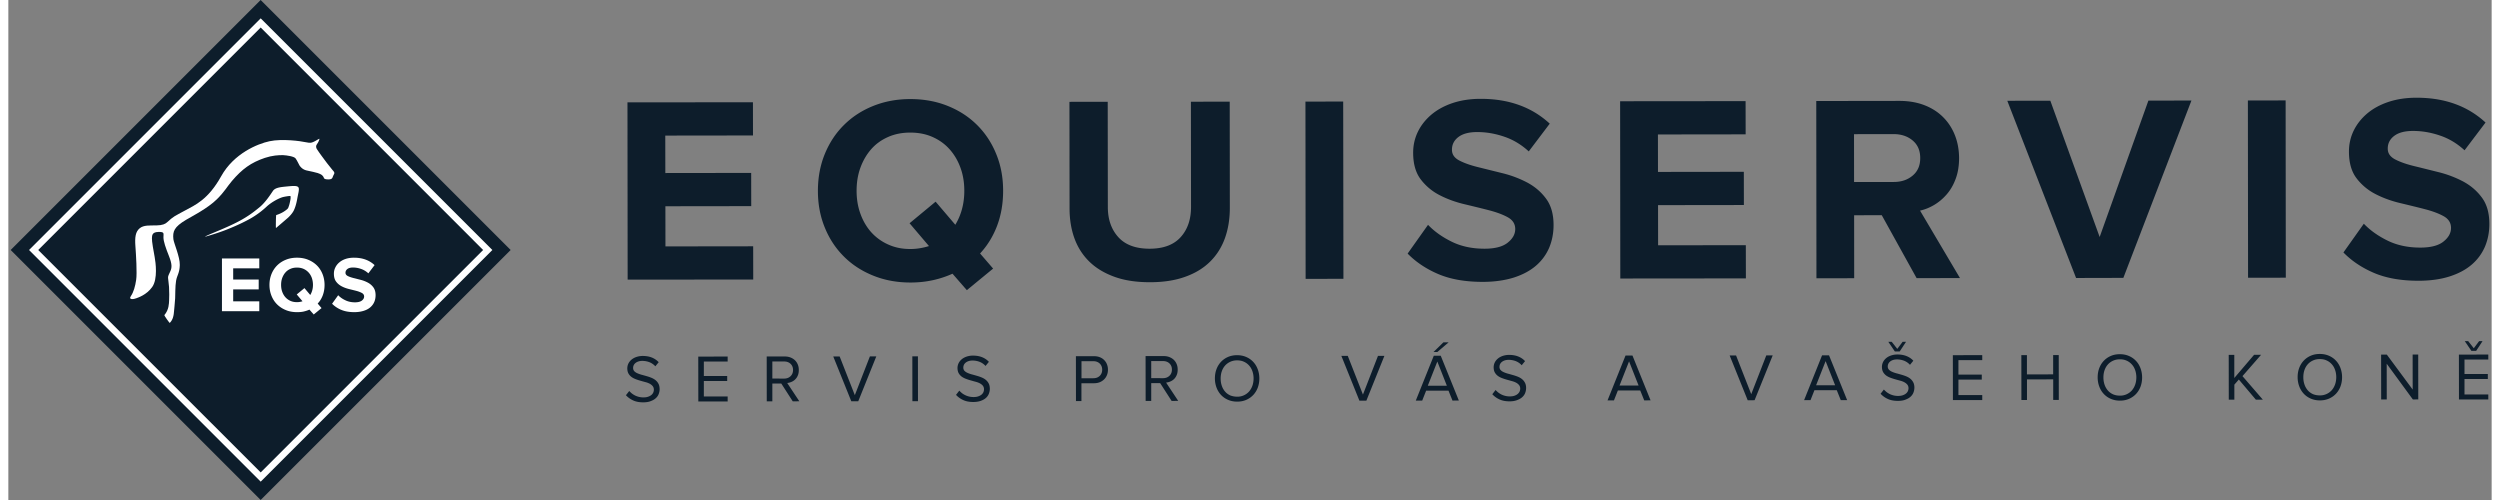 <svg xmlns="http://www.w3.org/2000/svg" xml:space="preserve" id="Vrstva_1" x="0" y="0" enable-background="new 0 0 422.36 85.04" version="1.1" viewBox="0 0 422.36 85.04" width="230" height="46"><rect x="0" y="0" width="422.36" height="85.04" fill="#808080" stroke="none"/><style>.st0{fill:#0D1D2B;}
	.st1{fill:#FFFFFF;}</style><path d="M12.85 12.45H72.98V72.58H12.85z" class="st0" transform="rotate(-45.001 42.918 42.52)"/><path d="M36.33 52.93v-8.97h6.35v1.68h-4.44v1.9h4.34v1.68h-4.34v2.03h4.44v1.68h-6.35zM49.09 53.09c-.67 0-1.3-.11-1.87-.34-.57-.23-1.07-.55-1.49-.96-.42-.41-.74-.9-.97-1.47-.23-.57-.35-1.19-.35-1.86 0-.67.12-1.29.35-1.86.23-.57.56-1.06.97-1.47.42-.41.91-.73 1.49-.96.57-.23 1.2-.34 1.87-.34.68 0 1.31.11 1.88.34.57.23 1.07.55 1.49.96.42.41.74.9.97 1.47.23.57.35 1.19.35 1.86 0 .64-.1 1.22-.3 1.76-.2.54-.49 1.01-.87 1.41l.66.77-1.33 1.09-.73-.83c-.31.14-.65.25-1 .33s-.73.1-1.12.1zm0-1.7c.31 0 .63-.05.94-.15l-.98-1.16L50.36 49l.99 1.17c.3-.5.46-1.08.46-1.72 0-.42-.07-.81-.19-1.17-.13-.36-.31-.67-.55-.93-.24-.26-.52-.47-.86-.62-.34-.15-.71-.22-1.12-.22-.41 0-.79.07-1.12.22-.34.15-.62.35-.85.62-.23.26-.41.58-.54.93-.13.36-.19.75-.19 1.17 0 .42.06.81.19 1.17.13.36.31.67.54.93.23.26.52.47.85.62.33.15.7.22 1.12.22zM58.85 53.09c-.87 0-1.61-.13-2.23-.39-.62-.26-1.14-.61-1.56-1.04l1.04-1.45c.31.33.71.62 1.2.85.48.24 1.04.36 1.65.36.53 0 .92-.1 1.18-.3.26-.2.38-.43.38-.69 0-.26-.13-.46-.38-.6-.26-.14-.57-.26-.95-.36-.38-.1-.8-.2-1.24-.31-.45-.11-.86-.26-1.24-.46s-.7-.46-.95-.8c-.26-.34-.38-.79-.38-1.35 0-.38.08-.73.24-1.05.16-.33.38-.62.68-.87.29-.25.65-.45 1.07-.59.42-.14.9-.21 1.43-.21 1.43 0 2.59.42 3.5 1.26l-1.06 1.4c-.37-.34-.78-.59-1.24-.75a4.12 4.12 0 0 0-1.37-.24c-.41 0-.73.08-.95.25-.22.17-.33.38-.33.65 0 .23.13.41.38.54.25.13.57.24.95.34.38.09.79.2 1.23.31.44.11.85.27 1.23.47.38.2.7.47.95.81.25.34.38.79.38 1.34 0 .41-.07.79-.22 1.14-.15.35-.37.65-.67.91-.3.26-.67.46-1.12.6-.48.15-1 .23-1.6.23zM33.44 40.27c-.01.01 2.12-.59 3.65-1.2 1.59-.63 2.91-1.24 4.12-1.92a14.85 14.85 0 0 0 2.72-2.01c.86-.8 2.13-1.45 2.77-1.62.3-.08 1.15-.22 1.27-.18.04.02.05.3.02.51-.03.23-.16.85-.24 1.08s-.13.4-.19.49c-.05.07-.17.2-.44.39s-.68.48-1.56.77c-.05.02-.09 2.22-.04 2.2.06-.04 1.79-1.53 2.02-1.73.23-.2.75-.74.99-1.22s.45-1.14.61-2.05c.16-.92.42-1.69.16-1.96s-.96-.2-1.99-.1c-1.02.1-1.92.18-2.31.75-.39.57-1.25 1.93-2.27 2.77-1.03.84-2.17 1.77-4.49 2.88s-4.58 1.91-4.8 2.15z" class="st1"/><path d="M27.45 54.93s.35-.33.52-.83c.17-.5.19-.97.2-1.07.01-.1.17-1.71.2-2.29.03-.58 0-2.07.16-3s.59-1.27.63-2.66c.04-1.38-1.02-3.73-1.09-4.4-.14-1.33.13-2.07 2.12-3.27.95-.57 3.68-1.94 5.28-3.52 1.33-1.32 1.71-2.11 2.56-3.11 1.72-2.02 3.23-3.13 5.61-3.93 1.2-.4 2.36-.49 3.12-.46.58.03 1.84.2 2.1.56.26.36.58 1.07.66 1.19.08.12.45.68 1.2.85.75.16 1.6.34 1.89.44.29.1.58.22.69.32s.27.25.31.36.06.22.16.28c.1.06.11.08.36.11.53.07.88-.04.97-.23.18-.41.17-.46.28-.63.17-.25.03-.43-.27-.75-.27-.3-1.59-2.01-1.81-2.35-.23-.34-.73-.98-.85-1.22s-.18-.52.04-.8c.22-.29.4-.71.42-.87.02-.15-.28.12-.78.37s-.69.36-1.54.17c-.84-.19-4-.63-6.16-.17-2.03.43-6.07 2.07-8.23 5.95-2.22 3.99-4.42 4.9-6.2 5.86-1.77.96-1.84.92-3.03 2-.27.24-.7.49-1.8.51-1.1.02-2.16-.09-2.85.5-.7.59-.82 1.53-.71 3.02.11 1.49.3 4.61.13 5.74-.16 1.08-.43 2.07-.9 2.76-.47.68.52.54.92.37.27-.11 1.74-.55 2.71-1.92s.58-4.2.42-5.07c-.17-.88-.5-2.76-.47-3.2.03-.44-.03-1.06 1.07-1.09 1.1-.03.89.22.89.9-.01.69.38 1.8.94 3.21.56 1.41.49 1.97.24 2.55s-.41.8-.4 1.13c.01.33.12.83.17 1.57s.04 1.9.01 2.33c-.03.43 0 1.52-.81 2.46-.04.07.88 1.35.92 1.33z" class="st1"/><path d="m42.92 81.92-39.4-39.4 39.4-39.4 39.4 39.4-39.4 39.4zM5.08 42.52l37.84 37.83 37.83-37.83L42.92 4.68 5.08 42.52z" class="st1"/><path d="m105.33 47.56-.03-30.15 21.34-.02.01 5.65-14.92.02.01 6.37 14.6-.02.01 5.65-14.6.02.01 6.83 14.92-.02.01 5.65-21.36.02zM153.43 48.05c-2.26 0-4.36-.38-6.28-1.15-1.93-.77-3.6-1.84-5-3.23-1.4-1.38-2.5-3.03-3.28-4.95-.79-1.91-1.18-4-1.18-6.26s.39-4.35 1.17-6.26c.78-1.91 1.87-3.57 3.27-4.95 1.4-1.39 3.06-2.47 4.99-3.24 1.93-.77 4.02-1.16 6.28-1.16 2.29 0 4.4.38 6.33 1.15 1.93.77 3.6 1.84 5 3.23 1.4 1.38 2.5 3.03 3.28 4.95.79 1.91 1.18 4 1.18 6.26 0 2.14-.33 4.11-1.01 5.92-.68 1.81-1.65 3.39-2.91 4.75l2.22 2.57-4.47 3.67-2.44-2.8c-1.05.48-2.18.85-3.37 1.11-1.2.26-2.46.39-3.78.39zm-.01-5.7c1.05 0 2.11-.17 3.16-.5l-3.3-3.88 4.43-3.67 3.35 3.93c1.02-1.69 1.53-3.62 1.53-5.79 0-1.42-.22-2.73-.66-3.93-.44-1.2-1.06-2.25-1.86-3.14-.8-.89-1.76-1.58-2.9-2.08-1.13-.5-2.39-.74-3.78-.74-1.39 0-2.64.25-3.77.75s-2.09 1.19-2.87 2.08c-.78.89-1.39 1.94-1.83 3.14-.44 1.21-.65 2.52-.65 3.93 0 1.42.22 2.73.66 3.93.44 1.21 1.05 2.24 1.83 3.12a8.52 8.52 0 0 0 2.87 2.08c1.14.52 2.4.78 3.79.77zM194.13 48c-2.29 0-4.29-.3-6-.92-1.71-.62-3.13-1.47-4.26-2.57-1.13-1.1-1.98-2.42-2.54-3.95-.56-1.54-.84-3.24-.84-5.11l-.02-18.13 6.51-.01.02 17.9c0 2.11.6 3.82 1.79 5.13s2.96 1.96 5.31 1.96c2.35 0 4.11-.66 5.29-1.97s1.76-3.02 1.76-5.13l-.02-17.9 6.6-.01.02 18.08c0 1.87-.28 3.58-.83 5.13-.56 1.55-1.4 2.89-2.53 4-1.13 1.12-2.55 1.98-4.25 2.58-1.72.62-3.71.92-6.01.92zM220.64 47.43l-.03-30.15 6.42-.01.04 30.15-6.43.01zM250.75 47.94c-2.92 0-5.42-.43-7.51-1.31-2.08-.88-3.83-2.05-5.25-3.5l3.47-4.89c1.06 1.11 2.4 2.07 4.03 2.87 1.63.8 3.48 1.19 5.56 1.19 1.78 0 3.1-.34 3.95-1.02.86-.68 1.29-1.45 1.29-2.33 0-.87-.43-1.54-1.29-2.01-.86-.47-1.93-.86-3.21-1.19-1.28-.33-2.68-.67-4.18-1.03-1.51-.36-2.9-.87-4.18-1.53a9.37 9.37 0 0 1-3.21-2.68c-.86-1.13-1.29-2.64-1.29-4.53 0-1.26.26-2.44.79-3.54s1.29-2.07 2.27-2.91c.99-.84 2.19-1.51 3.61-1.99s3.02-.73 4.8-.73c4.79-.01 8.71 1.4 11.76 4.22l-3.57 4.72c-1.24-1.14-2.62-1.98-4.16-2.5-1.54-.53-3.07-.79-4.61-.79-1.39 0-2.45.28-3.19.84-.74.56-1.11 1.29-1.1 2.19 0 .78.43 1.39 1.29 1.83.86.44 1.92.81 3.2 1.12 1.28.32 2.66.66 4.15 1.03 1.49.37 2.87.9 4.15 1.57 1.28.68 2.35 1.58 3.2 2.73.86 1.14 1.29 2.65 1.29 4.51 0 1.38-.25 2.66-.74 3.84a8.333 8.333 0 0 1-2.23 3.05c-.99.86-2.25 1.54-3.77 2.03-1.53.48-3.3.74-5.32.74zM274.16 47.37l-.03-30.15 21.34-.02.01 5.65-14.92.02.01 6.37 14.6-.02.01 5.65-14.6.02.01 6.83 14.92-.02.01 5.65-21.36.02zM324.56 47.31l-5.93-10.71-4.7.01.01 10.71-6.42.01-.03-30.15 14.13-.02c1.57 0 2.98.24 4.24.72 1.25.48 2.32 1.16 3.19 2.03.88.87 1.55 1.9 2.02 3.09s.7 2.48.71 3.86c0 1.33-.19 2.5-.57 3.53-.38 1.03-.88 1.91-1.52 2.65s-1.35 1.34-2.14 1.81-1.59.79-2.41.97l6.79 11.47-7.37.02zm-3.9-16.36c1.3 0 2.37-.36 3.23-1.09.86-.72 1.29-1.72 1.28-2.99 0-1.27-.43-2.26-1.29-2.98-.86-.72-1.94-1.08-3.23-1.08l-6.74.01.01 8.14 6.74-.01zM351.68 47.28l-11.7-30.14 7.32-.01 8.39 23.18 8.29-23.2 7.32-.01-11.58 30.16-8.04.02zM380.93 47.24l-.03-30.15 6.42-.01.03 30.15-6.42.01zM409.91 47.75c-2.92 0-5.42-.43-7.51-1.31-2.08-.88-3.83-2.05-5.25-3.5l3.47-4.89c1.06 1.11 2.4 2.07 4.03 2.87 1.63.8 3.48 1.19 5.56 1.19 1.78 0 3.1-.34 3.95-1.02.86-.68 1.29-1.45 1.29-2.33 0-.87-.43-1.54-1.29-2.01-.86-.47-1.93-.86-3.21-1.19-1.28-.33-2.68-.67-4.18-1.03-1.51-.36-2.9-.87-4.18-1.53a9.37 9.37 0 0 1-3.21-2.68c-.86-1.13-1.29-2.64-1.29-4.53 0-1.26.26-2.44.79-3.54s1.29-2.07 2.27-2.91c.98-.84 2.19-1.51 3.61-1.99s3.02-.73 4.8-.73c4.79-.01 8.71 1.4 11.76 4.22l-3.57 4.72c-1.24-1.14-2.62-1.98-4.16-2.5-1.54-.53-3.07-.79-4.61-.79-1.39 0-2.45.28-3.19.84-.74.56-1.11 1.29-1.1 2.19 0 .78.43 1.39 1.29 1.83.86.44 1.92.81 3.2 1.12 1.28.31 2.66.66 4.15 1.03 1.49.37 2.87.9 4.15 1.57 1.28.68 2.35 1.58 3.2 2.73.86 1.14 1.29 2.65 1.29 4.51 0 1.38-.25 2.66-.74 3.84a8.333 8.333 0 0 1-2.23 3.05c-.99.86-2.25 1.54-3.77 2.03-1.54.49-3.31.74-5.32.74zM107.97 68.43c-.67 0-1.25-.11-1.73-.34-.48-.22-.88-.52-1.2-.87l.56-.72c.12.14.27.27.43.41.17.13.35.25.55.35a3.215 3.215 0 0 0 1.41.33c.34 0 .63-.04.86-.13.23-.08.41-.19.55-.31.14-.13.24-.27.3-.42.06-.16.09-.31.09-.45 0-.24-.07-.45-.2-.61-.13-.16-.3-.29-.51-.41-.21-.11-.45-.2-.72-.27-.27-.07-.55-.15-.83-.23-.29-.08-.56-.17-.83-.27-.27-.1-.51-.23-.72-.38a1.89 1.89 0 0 1-.51-.58c-.13-.23-.19-.51-.2-.86 0-.31.07-.6.2-.86s.32-.48.55-.67c.23-.19.51-.33.83-.44.32-.1.67-.16 1.04-.16.59 0 1.11.09 1.56.27.45.18.84.45 1.16.79l-.57.7a2.67 2.67 0 0 0-1.01-.7 3.45 3.45 0 0 0-1.2-.22c-.46 0-.83.11-1.13.33-.29.22-.44.52-.44.88 0 .21.07.39.19.53.13.14.3.26.51.35.21.1.45.18.72.26.27.07.55.15.83.23.29.08.56.17.83.28.27.11.51.24.72.41.21.17.38.37.51.62.13.24.19.54.2.9 0 .27-.05.55-.15.82-.1.27-.26.51-.49.72-.22.21-.52.38-.87.51-.34.14-.78.21-1.29.21zM117.35 68.28l-.01-7.63 5-.01v.85h-4.05v2.46h3.97v.85h-3.97v2.63h4.05v.85h-4.99zM133.41 68.26l-1.95-3.03h-1.52v3.03h-.95l-.01-7.63h3.06c.35 0 .67.05.96.16.29.11.54.26.76.46.21.2.38.44.5.73.12.28.18.6.18.95 0 .34-.05.65-.16.91a1.96 1.96 0 0 1-1.06 1.1c-.24.11-.49.17-.75.2l2.06 3.11-1.12.01zm-1.47-3.87c.46 0 .82-.14 1.1-.41.28-.27.42-.62.42-1.05 0-.43-.14-.78-.42-1.05-.28-.27-.65-.4-1.1-.4h-2v2.9l2 .01zM143.37 68.25l-3.07-7.62h1.09l2.58 6.58 2.56-6.59h1.09l-3.07 7.63h-1.18zM153.76 68.24l-.01-7.63h.95l.01 7.63h-.95zM164.11 68.37c-.67 0-1.25-.11-1.73-.34-.48-.22-.88-.52-1.2-.87l.56-.72c.12.14.27.27.43.41a3.215 3.215 0 0 0 1.97.68c.34 0 .63-.04.86-.13.23-.08.41-.19.55-.31.14-.13.24-.27.3-.42.06-.16.09-.31.09-.45 0-.24-.07-.45-.19-.61-.13-.16-.3-.29-.51-.41-.21-.11-.45-.2-.72-.27-.27-.07-.55-.15-.83-.23-.29-.08-.56-.17-.83-.27-.27-.1-.51-.23-.72-.38a1.89 1.89 0 0 1-.51-.58c-.13-.23-.19-.51-.2-.86 0-.31.07-.6.2-.86s.32-.48.55-.67c.23-.19.51-.33.83-.44.32-.1.67-.16 1.04-.16.59 0 1.11.09 1.56.27.45.18.84.44 1.16.79l-.57.7a2.67 2.67 0 0 0-1.01-.7 3.45 3.45 0 0 0-1.2-.22c-.46 0-.83.11-1.13.33-.29.22-.44.52-.44.88 0 .21.07.39.19.53.13.14.3.26.51.35.21.1.45.18.72.26.27.07.55.15.83.23.29.08.56.17.83.28.27.11.51.24.72.41.21.17.38.37.51.62.13.24.19.54.2.9 0 .27-.05.55-.15.82-.1.27-.26.51-.48.72-.22.21-.52.38-.87.51-.38.14-.81.21-1.32.21zM181.58 68.21l-.01-7.63h3.06c.38 0 .72.06 1.02.18.3.12.55.29.75.5.2.21.36.45.46.73.11.28.16.57.16.89 0 .31-.05.61-.16.89s-.26.52-.47.73c-.21.21-.46.38-.75.5-.3.12-.63.18-1.01.18h-2.12v3.03h-.93zm2.94-3.88c.46 0 .82-.13 1.1-.4.28-.27.42-.62.42-1.05 0-.43-.14-.78-.42-1.05-.28-.27-.65-.4-1.1-.4h-2v2.9h2zM197.85 68.19l-1.95-3.03h-1.52v3.03h-.95l-.01-7.63h3.06c.35 0 .67.05.96.16.29.11.54.26.76.46.21.2.38.44.5.73.12.28.18.6.18.95 0 .34-.05.65-.16.91a1.96 1.96 0 0 1-1.06 1.1c-.24.11-.49.17-.75.2l2.06 3.11-1.12.01zm-1.47-3.87c.46 0 .82-.14 1.1-.41.28-.27.42-.62.42-1.05 0-.43-.14-.78-.42-1.05-.28-.27-.65-.4-1.1-.4h-2v2.9l2 .01zM209 68.31c-.56 0-1.08-.1-1.54-.3-.47-.2-.86-.47-1.2-.83-.33-.35-.59-.77-.77-1.25-.18-.48-.28-1-.28-1.57 0-.56.09-1.09.27-1.57.18-.48.44-.9.77-1.25s.73-.63 1.19-.83c.46-.2.98-.3 1.54-.3s1.08.1 1.54.3c.47.2.86.47 1.2.83s.59.77.77 1.25c.18.48.28 1 .28 1.57 0 .56-.09 1.09-.27 1.57-.18.48-.44.9-.77 1.25s-.73.63-1.19.83c-.46.2-.97.3-1.54.3zm0-.84a2.658 2.658 0 0 0 2.03-.89c.24-.28.43-.61.56-.98.13-.38.2-.79.2-1.23 0-.44-.07-.85-.2-1.23s-.32-.71-.57-.98c-.24-.27-.54-.49-.88-.64-.34-.16-.73-.23-1.15-.23-.43 0-.81.08-1.16.24-.35.16-.64.37-.89.65-.24.27-.43.6-.56.98-.13.38-.19.79-.19 1.24 0 .44.07.85.2 1.23s.32.7.56.98c.24.28.54.49.89.65.35.13.74.21 1.16.21zM229.79 68.15l-3.07-7.62h1.09l2.58 6.58 2.56-6.59h1.09l-3.07 7.63h-1.18zM245.62 68.13l-.68-1.69h-3.8l-.67 1.69h-1.09l3.06-7.63h1.18l3.08 7.62-1.08.01zm-2.58-6.64-1.62 4.11h3.24l-1.62-4.11zm0-1.62h-.65l1.69-1.65h.89l-1.93 1.65zM255.32 68.26c-.67 0-1.25-.11-1.73-.34-.48-.22-.88-.52-1.2-.87l.56-.72c.12.14.27.27.43.41.17.13.35.25.55.35a3.215 3.215 0 0 0 1.41.33c.34 0 .63-.04.86-.13.23-.08.41-.19.55-.32.14-.13.24-.27.3-.42.06-.16.09-.31.09-.45 0-.24-.07-.45-.2-.61-.13-.16-.3-.3-.51-.41-.21-.11-.45-.2-.72-.27-.27-.07-.55-.15-.83-.23-.29-.08-.56-.17-.83-.27-.27-.1-.51-.23-.72-.38a1.89 1.89 0 0 1-.51-.58c-.13-.23-.19-.51-.2-.86 0-.31.07-.6.2-.86s.32-.48.55-.67c.23-.19.51-.33.83-.44.32-.1.67-.16 1.04-.16.59 0 1.11.09 1.56.27.45.18.84.44 1.16.79l-.57.7a2.67 2.67 0 0 0-1.01-.7 3.45 3.45 0 0 0-1.2-.22c-.46 0-.83.11-1.13.33-.29.22-.44.52-.44.88 0 .21.07.39.2.53s.3.26.51.35c.21.1.45.18.72.26.27.07.55.15.83.23.29.08.56.17.84.28.27.11.51.24.72.41.21.17.38.37.51.62.13.24.2.54.2.9 0 .27-.05.55-.15.82-.1.27-.26.51-.49.72-.22.21-.52.38-.87.51-.37.15-.8.22-1.31.22zM278.23 68.1l-.68-1.69h-3.8l-.67 1.69h-1.09l3.06-7.63h1.18l3.08 7.62-1.08.01zm-2.58-6.64-1.62 4.11h3.24l-1.62-4.11zM295.83 68.08l-3.07-7.62h1.09l2.58 6.58 2.56-6.59h1.09L297 68.07l-1.17.01zM311.66 68.06l-.68-1.69h-3.8l-.67 1.69h-1.09l3.06-7.63h1.18l3.08 7.62-1.08.01zm-2.58-6.64-1.62 4.11h3.24l-1.62-4.11zM321.36 68.18c-.67 0-1.25-.11-1.73-.34-.48-.22-.88-.52-1.2-.87l.56-.72c.12.14.27.27.43.41.17.13.35.25.55.35a3.215 3.215 0 0 0 1.41.33c.34 0 .63-.04.86-.13.23-.08.41-.19.55-.31.14-.13.24-.27.3-.42.06-.16.09-.31.09-.45 0-.24-.07-.45-.2-.61-.13-.16-.3-.29-.51-.41-.21-.11-.45-.2-.72-.27-.27-.07-.55-.15-.83-.23-.29-.08-.56-.17-.83-.27-.27-.1-.51-.23-.72-.38a1.89 1.89 0 0 1-.51-.58c-.13-.23-.19-.51-.2-.86 0-.31.07-.6.2-.86s.32-.48.55-.67c.23-.19.51-.33.83-.44.32-.1.67-.16 1.04-.16.59 0 1.11.09 1.56.27.45.18.84.44 1.16.79l-.57.7a2.67 2.67 0 0 0-1.01-.7 3.45 3.45 0 0 0-1.2-.22c-.46 0-.83.11-1.13.33-.29.22-.44.52-.44.88 0 .21.07.39.2.53s.3.26.51.35c.21.1.45.18.72.26.27.07.55.15.83.23.29.08.56.17.84.28.27.11.51.24.72.41.21.17.38.37.51.62.13.24.2.54.2.9 0 .27-.05.55-.15.82-.1.27-.26.51-.49.72-.22.21-.52.38-.87.51-.37.15-.8.21-1.31.21zm-.5-8.4-1.12-1.65h.58l.95 1.21.91-1.21h.58l-1.08 1.65h-.82zM330.73 68.04l-.01-7.63 5-.01v.85h-4.05v2.46h3.97v.85h-3.97v2.63h4.05v.85h-4.99zM347.79 68.02v-3.5l-4.46.01v3.5h-.95l-.01-7.63h.95v3.28l4.46-.01v-3.28h.95l.01 7.63h-.95zM359.14 68.14c-.56 0-1.08-.1-1.54-.3-.47-.2-.86-.47-1.2-.83s-.59-.77-.77-1.25c-.18-.48-.28-1-.28-1.57 0-.56.09-1.09.27-1.57.18-.48.44-.9.77-1.25s.73-.63 1.19-.83c.46-.2.98-.3 1.54-.3s1.08.1 1.54.3c.47.2.86.47 1.2.83s.59.77.77 1.25c.18.48.28 1 .28 1.57 0 .56-.09 1.09-.27 1.57-.18.48-.44.9-.77 1.25s-.73.63-1.19.83c-.46.2-.97.3-1.54.3zm0-.85a2.658 2.658 0 0 0 2.03-.89c.24-.28.43-.61.56-.98.13-.38.2-.79.2-1.23 0-.44-.07-.85-.2-1.23s-.32-.71-.57-.98c-.24-.27-.54-.49-.88-.64-.34-.16-.73-.23-1.15-.23-.43 0-.81.08-1.16.24-.35.16-.64.37-.89.65-.24.27-.43.6-.56.98-.13.38-.19.79-.19 1.23 0 .44.07.85.2 1.23s.32.7.56.98c.24.28.54.49.89.65.35.15.74.22 1.16.22zM382.26 67.98l-2.9-3.43-.76.87v2.56h-.95l-.01-7.63h.95v3.94l3.37-3.95h1.19l-3.17 3.63 3.46 4-1.18.01zM393.15 68.1c-.56 0-1.08-.1-1.54-.3-.47-.2-.86-.47-1.2-.83-.33-.35-.59-.77-.77-1.25-.18-.48-.28-1-.28-1.57 0-.56.09-1.09.27-1.57.18-.48.44-.9.77-1.25s.73-.63 1.19-.83c.46-.2.98-.3 1.54-.3s1.08.1 1.54.3c.47.2.86.47 1.2.83.33.35.59.77.77 1.25.18.48.28 1 .28 1.57 0 .56-.09 1.09-.27 1.57-.18.48-.44.9-.77 1.25s-.73.63-1.19.83c-.47.2-.98.3-1.54.3zm-.01-.85a2.658 2.658 0 0 0 2.03-.89c.24-.28.43-.61.56-.98.13-.38.2-.79.2-1.23 0-.44-.07-.85-.2-1.23s-.32-.71-.57-.98c-.24-.27-.54-.49-.88-.64-.34-.16-.73-.23-1.15-.23-.43 0-.81.08-1.16.24-.35.16-.64.37-.89.65-.24.27-.43.6-.56.98-.13.38-.19.79-.19 1.24 0 .44.07.85.2 1.23s.32.7.56.98c.24.28.54.49.89.65.35.14.74.21 1.16.21zM408.96 67.94l-4.45-6.08.01 6.08h-.95l-.01-7.63h.97l4.4 5.95-.01-5.96h.95l.01 7.63-.92.01zM416.8 67.94l-.01-7.63 5-.01v.85h-4.05v2.46h3.97v.85h-3.97v2.63h4.05v.85h-4.99zm2.11-8.27-1.12-1.65h.58l.95 1.21.91-1.21h.58l-1.08 1.65h-.82z" class="st0"/></svg>